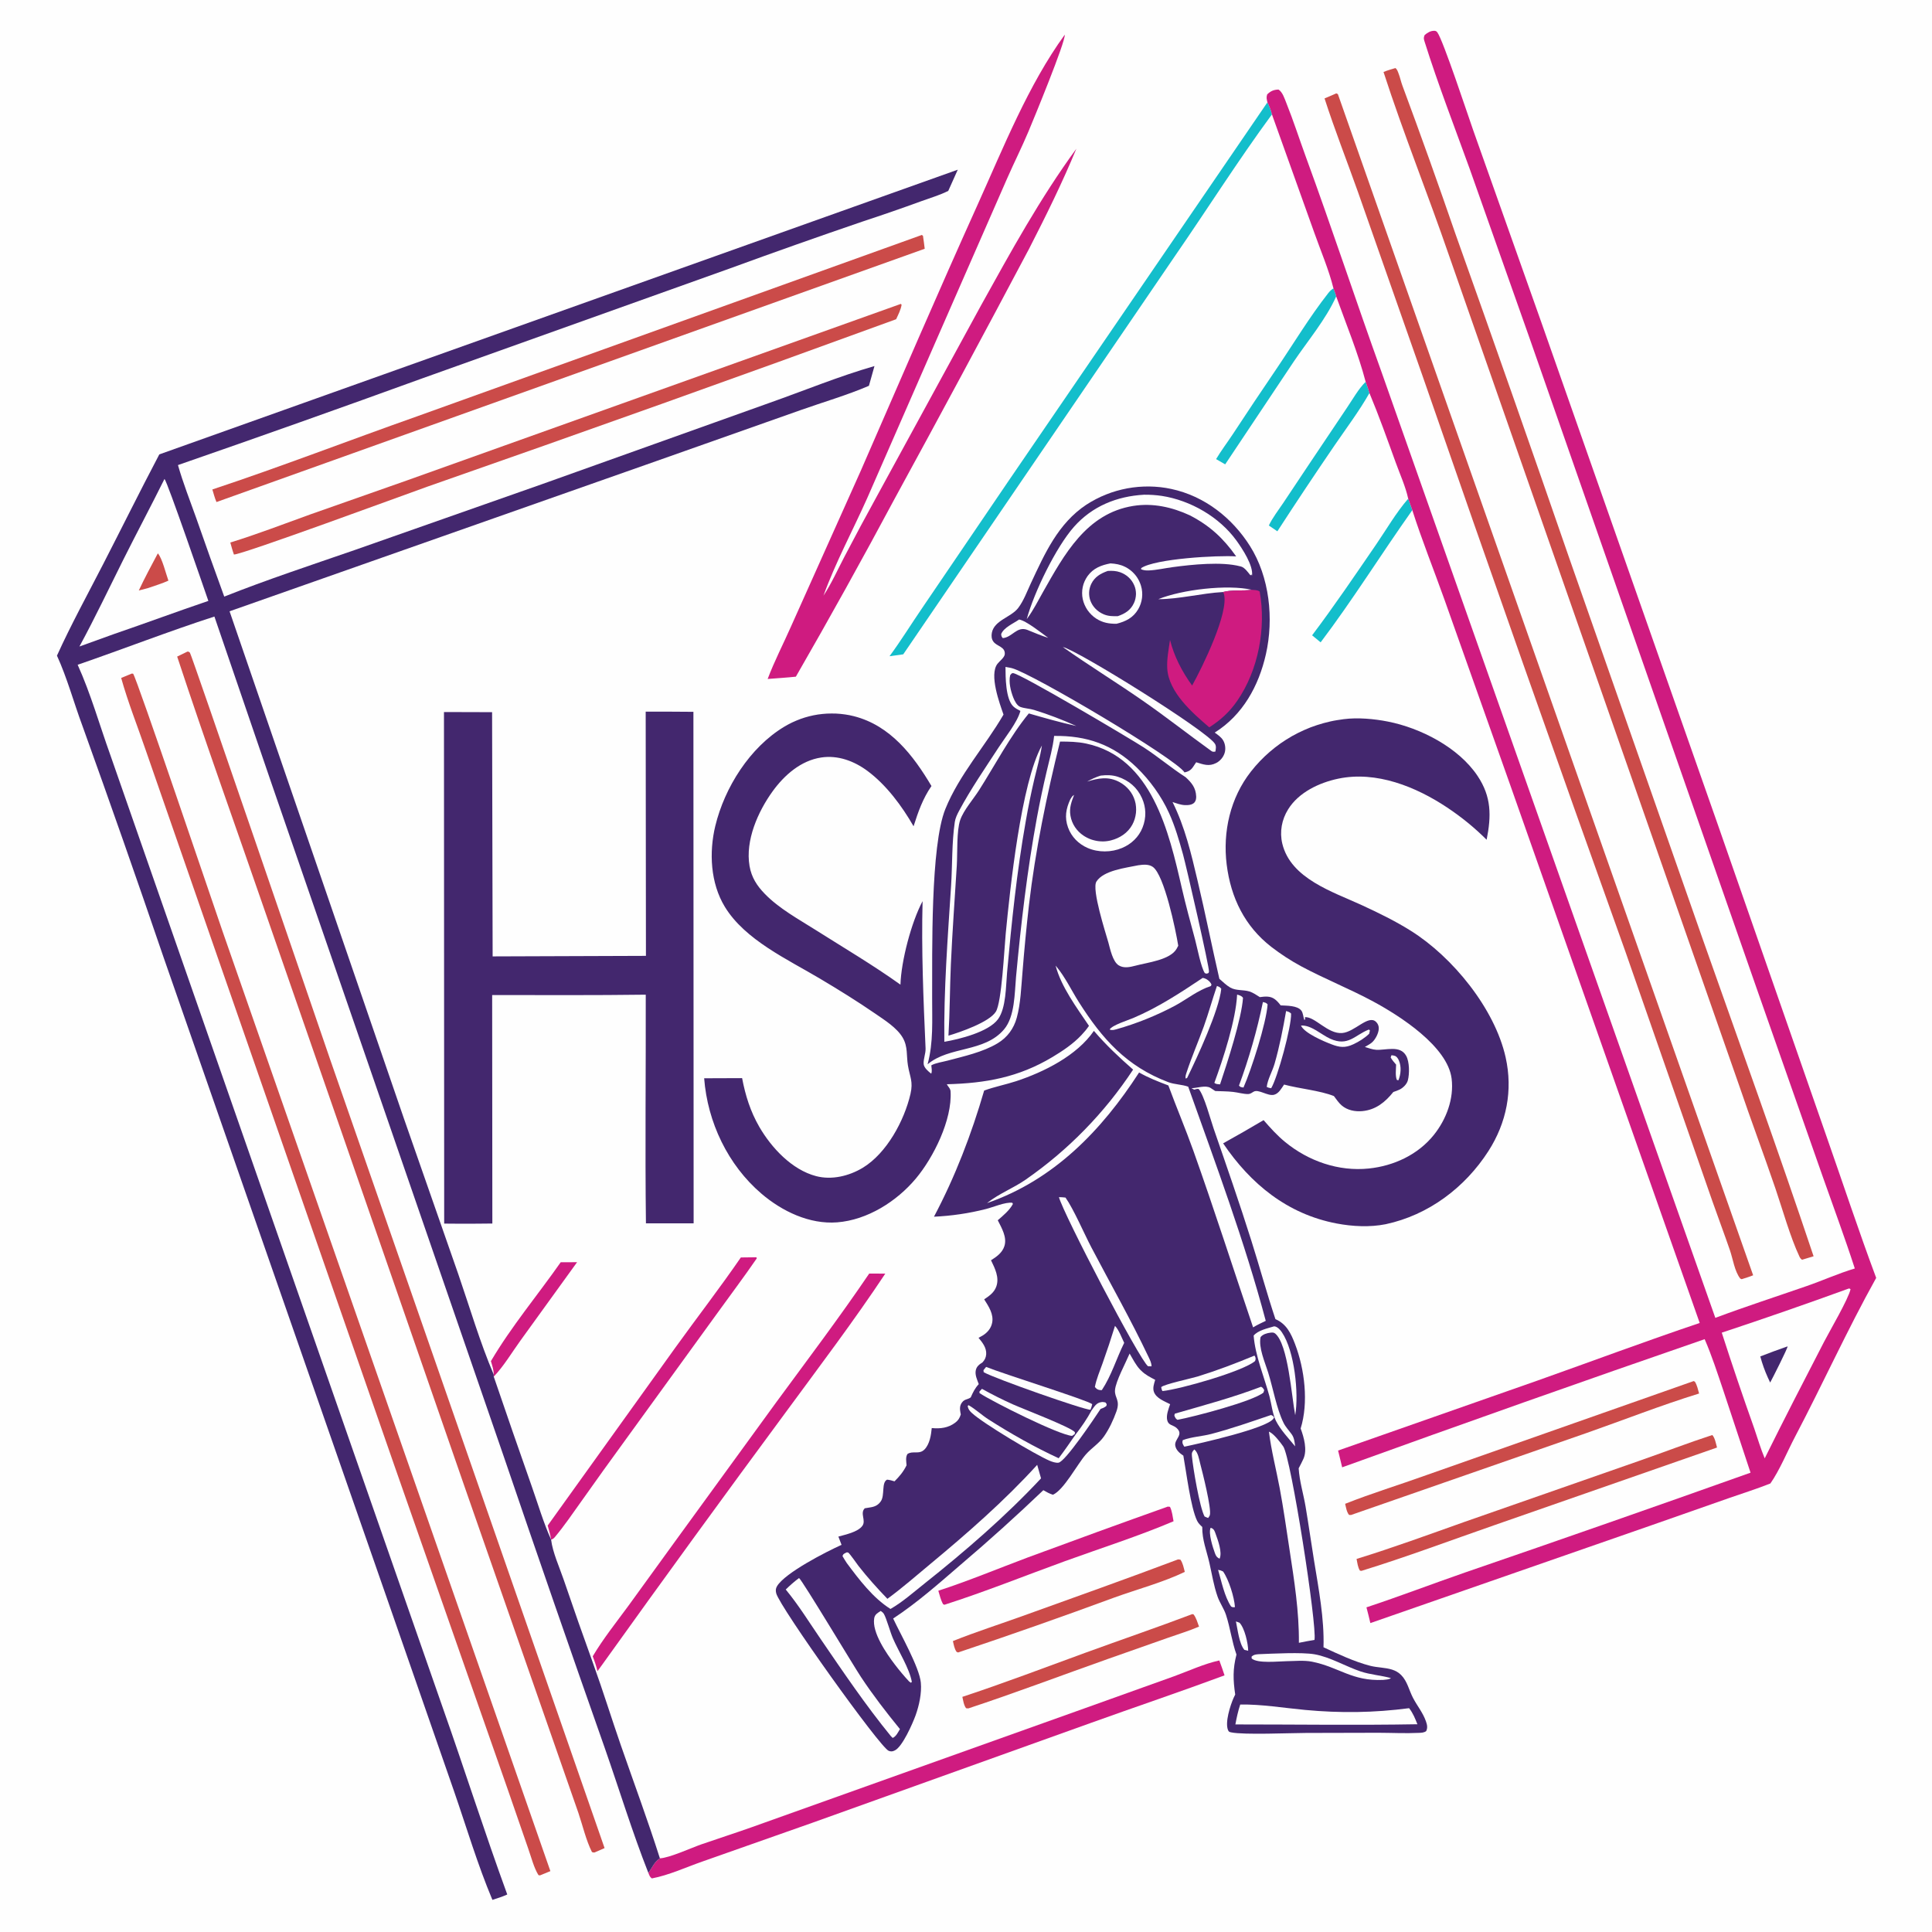<?xml version="1.0" encoding="UTF-8"?>
<svg xmlns="http://www.w3.org/2000/svg" xmlns:xlink="http://www.w3.org/1999/xlink" width="210px" height="210px" viewBox="0 0 210 210" version="1.1">
<g id="surface1">
<rect x="0" y="0" width="210" height="210" style="fill:rgb(99.608%,99.608%,99.608%);fill-opacity:1;stroke:none;"/>
<path style=" stroke:none;fill-rule:nonzero;fill:rgb(81.176%,10.588%,50.196%);fill-opacity:1;" d="M 60.945 137.203 L 62.727 137.195 L 56.582 145.699 C 55.664 146.965 54.742 148.52 53.668 149.633 L 53.66 149.402 C 53.672 148.906 53.5 148.426 53.359 147.953 C 55.57 144.195 58.445 140.77 60.945 137.203 Z M 60.945 137.203 "/>
<path style=" stroke:none;fill-rule:nonzero;fill:rgb(7.451%,74.51%,79.608%);fill-opacity:1;" d="M 142.621 69.055 C 145.047 65.84 147.316 62.484 149.594 59.16 C 150.715 57.523 151.766 55.695 153.066 54.207 L 153.512 55.453 C 150.148 60.195 147.051 65.188 143.547 69.82 Z M 142.621 69.055 "/>
<path style=" stroke:none;fill-rule:nonzero;fill:rgb(7.451%,74.51%,79.608%);fill-opacity:1;" d="M 137.918 57.121 C 138.312 56.277 138.957 55.457 139.473 54.684 L 142.328 50.402 L 146.395 44.34 C 147.016 43.43 147.656 42.266 148.441 41.504 C 148.582 41.906 148.738 42.309 148.852 42.723 C 147.738 44.688 146.328 46.559 145.051 48.426 C 142.945 51.508 140.875 54.617 138.844 57.75 Z M 137.918 57.121 "/>
<path style=" stroke:none;fill-rule:nonzero;fill:rgb(7.451%,74.51%,79.608%);fill-opacity:1;" d="M 132.184 49.902 C 132.73 48.988 133.387 48.121 133.977 47.23 C 135.539 44.848 137.125 42.477 138.73 40.117 C 140.578 37.387 142.336 34.461 144.371 31.867 C 144.543 31.645 144.707 31.496 144.941 31.344 C 145.047 31.629 145.172 31.918 145.238 32.219 C 144.113 34.723 142.164 37.023 140.629 39.297 L 133.172 50.473 Z M 132.184 49.902 "/>
<path style=" stroke:none;fill-rule:nonzero;fill:rgb(79.608%,29.412%,28.627%);fill-opacity:1;" d="M 129.602 175.445 L 129.742 175.484 C 130.031 175.867 130.164 176.359 130.328 176.805 C 129.246 177.273 128.082 177.621 126.969 178.016 L 120.449 180.312 C 115.379 182.105 110.352 184.016 105.246 185.699 L 105.008 185.676 C 104.754 185.332 104.699 184.852 104.605 184.441 C 109.094 182.961 113.539 181.266 117.98 179.645 C 121.852 178.234 125.754 176.902 129.602 175.445 Z M 129.602 175.445 "/>
<path style=" stroke:none;fill-rule:nonzero;fill:rgb(79.608%,29.412%,28.627%);fill-opacity:1;" d="M 128.051 169.5 L 128.305 169.527 C 128.578 169.91 128.66 170.402 128.781 170.852 C 126.562 171.949 123.52 172.777 121.145 173.637 C 115.508 175.715 109.84 177.711 104.141 179.617 L 103.977 179.551 C 103.73 179.203 103.672 178.785 103.578 178.375 C 106.07 177.379 108.645 176.555 111.172 175.645 C 116.801 173.617 122.453 171.613 128.051 169.5 Z M 128.051 169.5 "/>
<path style=" stroke:none;fill-rule:nonzero;fill:rgb(81.176%,10.588%,50.196%);fill-opacity:1;" d="M 126.93 163.762 L 127.172 163.785 C 127.406 164.266 127.461 164.832 127.559 165.355 C 123.723 166.984 119.688 168.266 115.766 169.688 C 111.402 171.273 107.082 173.016 102.66 174.43 L 102.516 174.375 C 102.254 173.926 102.141 173.398 101.992 172.906 C 105.281 171.836 108.523 170.484 111.762 169.27 C 116.809 167.402 121.863 165.566 126.93 163.762 Z M 126.93 163.762 "/>
<path style=" stroke:none;fill-rule:nonzero;fill:rgb(81.176%,10.588%,50.196%);fill-opacity:1;" d="M 80.527 136.68 L 82.223 136.66 L 82.254 136.785 C 80.863 138.809 79.383 140.77 77.949 142.762 L 68.012 156.469 C 66.387 158.695 64.781 160.934 63.191 163.184 C 62.254 164.496 61.324 165.871 60.285 167.105 C 60.176 167.234 60.062 167.301 59.902 167.352 C 59.816 166.828 59.68 166.328 59.531 165.82 L 73.418 146.465 C 75.77 143.199 78.246 139.996 80.527 136.68 Z M 80.527 136.68 "/>
<path style=" stroke:none;fill-rule:nonzero;fill:rgb(79.608%,29.412%,28.627%);fill-opacity:1;" d="M 186.117 155.98 C 186.41 156.281 186.523 156.941 186.633 157.34 L 162.438 165.777 C 157.633 167.445 152.844 169.25 147.984 170.746 L 147.816 170.719 C 147.586 170.352 147.539 169.871 147.453 169.449 C 151.402 168.234 155.301 166.801 159.199 165.418 L 178.148 158.797 C 180.809 157.871 183.441 156.852 186.117 155.98 Z M 186.117 155.98 "/>
<path style=" stroke:none;fill-rule:nonzero;fill:rgb(79.608%,29.412%,28.627%);fill-opacity:1;" d="M 184.094 150.117 L 184.23 150.184 C 184.469 150.574 184.562 151.031 184.684 151.469 C 180.57 152.738 176.516 154.336 172.449 155.762 L 146.852 164.672 L 146.633 164.664 C 146.367 164.324 146.312 163.867 146.211 163.457 C 149.102 162.309 152.09 161.402 155.016 160.348 Z M 184.094 150.117 "/>
<path style=" stroke:none;fill-rule:nonzero;fill:rgb(81.176%,10.588%,50.196%);fill-opacity:1;" d="M 94.48 138.43 L 96.227 138.438 C 92.832 143.555 89.078 148.508 85.441 153.461 C 78.754 162.512 72.137 171.609 65.59 180.758 L 64.945 181.648 C 64.809 181.09 64.637 180.57 64.426 180.035 C 65.547 178.141 66.988 176.34 68.289 174.566 L 73.375 167.547 L 84.359 152.441 C 87.766 147.801 91.25 143.195 94.48 138.43 Z M 94.48 138.43 "/>
<path style=" stroke:none;fill-rule:nonzero;fill:rgb(7.451%,74.51%,79.608%);fill-opacity:1;" d="M 137.762 11.125 C 137.977 11.559 138.137 11.961 138.254 12.434 C 134.594 17.414 131.273 22.668 127.766 27.75 L 98.18 71.121 L 96.688 71.328 C 97.934 69.637 99.059 67.809 100.25 66.07 L 109.617 52.285 Z M 137.762 11.125 "/>
<path style=" stroke:none;fill-rule:nonzero;fill:rgb(79.608%,29.412%,28.627%);fill-opacity:1;" d="M 97.922 33.031 L 98 33.129 C 97.91 33.684 97.637 34.191 97.406 34.699 C 80.453 40.891 63.457 46.957 46.418 52.91 C 43.938 53.793 26.215 60.328 25.426 60.273 C 25.27 59.844 25.156 59.406 25.035 58.969 C 27.961 58.07 30.84 56.953 33.719 55.918 L 44.234 52.219 Z M 97.922 33.031 "/>
<path style=" stroke:none;fill-rule:nonzero;fill:rgb(81.176%,10.588%,50.196%);fill-opacity:1;" d="M 71.727 201.992 C 72.75 201.953 75.176 200.84 76.246 200.469 C 78.055 199.844 79.879 199.258 81.688 198.617 L 117.867 185.695 L 127.605 182.207 C 129.207 181.625 130.879 180.844 132.535 180.484 C 132.727 181.023 132.934 181.559 133.102 182.105 C 128.277 183.895 123.395 185.539 118.551 187.281 L 88.34 198.113 L 76.336 202.344 C 74.566 202.961 72.691 203.832 70.852 204.176 C 70.613 204.004 70.586 203.832 70.473 203.574 C 70.891 203.02 71.109 202.371 71.727 201.992 Z M 71.727 201.992 "/>
<path style=" stroke:none;fill-rule:nonzero;fill:rgb(79.608%,29.412%,28.627%);fill-opacity:1;" d="M 100.199 25.539 L 100.324 25.633 C 100.395 26.102 100.457 26.57 100.512 27.039 L 23.531 54.57 C 23.34 54.137 23.223 53.656 23.082 53.203 C 30.547 50.727 37.895 47.879 45.312 45.262 Z M 100.199 25.539 "/>
<path style=" stroke:none;fill-rule:nonzero;fill:rgb(79.608%,29.412%,28.627%);fill-opacity:1;" d="M 20.359 70.832 L 20.465 70.824 C 20.523 70.859 20.594 70.887 20.641 70.938 C 20.812 71.117 34.199 110.285 35.863 115.094 L 65.715 200.879 C 65.355 201.039 64.996 201.195 64.633 201.352 C 64.52 201.375 64.453 201.344 64.344 201.312 C 63.699 200.031 63.336 198.43 62.871 197.062 L 59.961 188.723 L 50.52 161.664 L 28.906 99.348 C 25.688 90.023 22.344 80.734 19.258 71.367 Z M 20.359 70.832 "/>
<path style=" stroke:none;fill-rule:nonzero;fill:rgb(79.608%,29.412%,28.627%);fill-opacity:1;" d="M 14.324 73.215 L 14.469 73.227 C 14.844 73.652 23.227 98.453 24.199 101.254 L 59.824 203.383 L 58.688 203.848 L 58.527 203.816 C 58.023 203 57.746 201.863 57.418 200.945 L 55.176 194.465 L 42.891 159.371 L 22.641 101.129 L 15.867 81.621 C 14.973 78.996 13.914 76.363 13.172 73.691 Z M 14.324 73.215 "/>
<path style=" stroke:none;fill-rule:nonzero;fill:rgb(79.608%,29.412%,28.627%);fill-opacity:1;" d="M 145.254 10.148 L 145.422 10.23 L 190.559 138.617 C 190.152 138.785 189.73 138.91 189.312 139.043 L 189.156 138.973 C 188.539 138.176 188.367 136.863 188.039 135.906 C 187.426 134.121 186.754 132.352 186.129 130.566 L 176.68 103.453 C 169.23 82.664 161.891 61.84 154.664 40.973 L 147.598 20.848 C 146.398 17.465 145.074 14.113 143.973 10.699 Z M 145.254 10.148 "/>
<path style=" stroke:none;fill-rule:nonzero;fill:rgb(79.608%,29.412%,28.627%);fill-opacity:1;" d="M 151.672 7.398 C 151.879 7.543 151.941 7.797 152.035 8.035 C 152.195 8.453 152.281 8.898 152.441 9.32 C 154.43 14.672 156.348 20.043 158.207 25.441 C 162.387 37.16 166.508 48.902 170.57 60.664 L 185.117 102.188 C 189.152 113.625 193.285 125.047 197.129 136.551 L 195.875 136.93 C 195.73 136.824 195.664 136.742 195.59 136.582 C 194.59 134.465 193.742 131.41 192.973 129.16 C 191.688 125.402 190.297 121.688 189.016 117.926 L 157.512 27.801 C 155.215 21.117 152.559 14.543 150.383 7.824 C 150.797 7.648 151.238 7.531 151.672 7.398 Z M 151.672 7.398 "/>
<path style=" stroke:none;fill-rule:nonzero;fill:rgb(81.176%,10.588%,50.196%);fill-opacity:1;" d="M 115.734 3.773 C 115.816 4.559 112.348 12.961 111.781 14.312 C 111.062 16.02 110.23 17.672 109.484 19.367 L 102.062 36.312 L 94.266 54.137 C 92.703 57.645 90.812 61.141 89.508 64.746 C 90.383 63.422 91.059 61.902 91.793 60.5 C 92.941 58.301 94.113 56.113 95.312 53.941 L 106.645 33.176 C 109.887 27.332 113.043 21.574 116.996 16.164 C 115.461 19.875 113.699 23.449 111.867 27.02 C 107.043 36.129 102.16 45.207 97.219 54.254 C 93.75 60.742 90.18 67.176 86.508 73.551 C 85.492 73.66 84.461 73.719 83.441 73.801 C 84.168 71.867 85.16 69.957 85.996 68.059 L 93.562 51.172 C 97.781 41.508 101.945 31.809 106.285 22.199 C 109.047 16.078 111.777 9.215 115.734 3.773 Z M 115.734 3.773 "/>
<path style=" stroke:none;fill-rule:nonzero;fill:rgb(26.275%,15.294%,43.137%);fill-opacity:1;" d="M 70.184 77.352 C 71.914 77.348 73.641 77.355 75.371 77.371 L 75.395 132.973 L 70.211 132.973 C 70.109 124.691 70.211 116.398 70.191 108.117 C 64.629 108.191 59.059 108.16 53.496 108.156 L 53.516 132.992 L 51.809 133.008 C 50.633 133.016 49.457 133.016 48.281 133 L 48.258 77.395 L 53.488 77.41 L 53.547 103.957 L 70.211 103.898 Z M 70.184 77.352 "/>
<path style=" stroke:none;fill-rule:nonzero;fill:rgb(26.275%,15.294%,43.137%);fill-opacity:1;" d="M 146.047 78.172 C 147.559 77.973 149.34 78.133 150.832 78.426 C 154.414 79.125 158.535 81.242 160.605 84.34 C 162.121 86.605 162.109 88.684 161.59 91.277 C 160.27 89.957 158.855 88.809 157.301 87.773 C 153.91 85.516 149.605 83.773 145.469 84.637 C 143.406 85.066 141.16 86.121 140.016 87.969 C 139.32 89.082 139.074 90.414 139.379 91.695 C 140.289 95.508 144.879 96.938 148.016 98.383 C 149.836 99.223 151.66 100.109 153.355 101.176 C 157.883 104.012 162.473 109.625 163.656 114.93 C 164.457 118.516 163.762 122.035 161.785 125.117 C 159.23 129.094 155.262 132.074 150.621 133.066 C 148.898 133.41 147.012 133.316 145.293 132.988 C 139.941 131.973 135.934 128.691 132.949 124.277 C 134.426 123.457 135.895 122.613 137.348 121.754 C 138.082 122.598 138.809 123.41 139.676 124.121 C 142.215 126.207 145.492 127.355 148.785 127.012 C 151.504 126.73 154.137 125.508 155.859 123.352 C 157.207 121.668 158.055 119.418 157.785 117.242 C 157.352 113.754 152.195 110.445 149.301 108.879 C 146.723 107.484 143.977 106.402 141.395 105.012 C 140.266 104.398 139.191 103.699 138.176 102.914 C 135.297 100.676 133.785 97.574 133.336 93.98 C 132.891 90.402 133.73 86.719 135.973 83.863 C 136.125 83.668 136.285 83.477 136.445 83.289 C 136.605 83.102 136.773 82.918 136.945 82.738 C 137.113 82.559 137.289 82.387 137.469 82.215 C 137.648 82.043 137.832 81.879 138.02 81.719 C 138.207 81.555 138.398 81.398 138.594 81.246 C 138.789 81.094 138.988 80.945 139.188 80.805 C 139.391 80.664 139.598 80.527 139.805 80.395 C 140.016 80.262 140.227 80.133 140.441 80.012 C 140.66 79.891 140.875 79.773 141.098 79.664 C 141.32 79.551 141.543 79.449 141.77 79.348 C 141.996 79.246 142.223 79.152 142.453 79.062 C 142.688 78.977 142.918 78.895 143.152 78.816 C 143.391 78.738 143.625 78.668 143.863 78.602 C 144.102 78.535 144.344 78.477 144.586 78.422 C 144.824 78.367 145.07 78.32 145.312 78.281 C 145.555 78.238 145.801 78.203 146.047 78.172 Z M 146.047 78.172 "/>
<path style=" stroke:none;fill-rule:nonzero;fill:rgb(81.176%,10.588%,50.196%);fill-opacity:1;" d="M 201.609 137.879 C 200.52 134.512 199.285 131.199 198.113 127.867 L 191.039 107.715 L 166.207 36.617 L 159.75 18.355 C 158.094 13.773 156.309 9.176 154.848 4.531 C 154.75 4.227 154.727 4.113 154.848 3.816 C 155.145 3.555 155.496 3.34 155.906 3.348 C 156.051 3.348 156.145 3.402 156.234 3.52 C 156.871 4.391 159.535 12.469 160.125 14.141 L 167.574 35.141 L 186.652 89.441 L 198.492 123.406 C 200.305 128.57 202.02 133.777 203.934 138.902 C 200.797 144.527 198.129 150.434 195.133 156.133 C 194.297 157.719 193.438 159.816 192.434 161.246 C 190.965 161.832 189.445 162.305 187.953 162.828 L 179.562 165.77 L 148.953 176.422 C 148.812 175.852 148.688 175.277 148.527 174.711 C 152.125 173.52 155.668 172.164 159.246 170.922 C 169.609 167.367 179.953 163.75 190.277 160.074 L 187.312 151.125 C 186.68 149.258 186.074 147.371 185.289 145.562 C 172.121 150.109 158.988 154.754 145.887 159.492 L 145.445 157.668 L 167.207 150.031 C 173.055 147.957 178.867 145.781 184.75 143.801 L 164.258 85.621 L 157.008 65.18 C 155.855 61.949 154.555 58.719 153.512 55.453 L 153.066 54.207 C 152.781 52.891 152.172 51.555 151.711 50.281 C 150.793 47.75 149.891 45.207 148.852 42.723 C 148.738 42.309 148.582 41.906 148.441 41.504 C 147.617 38.367 146.336 35.273 145.238 32.219 C 145.172 31.918 145.047 31.629 144.941 31.344 C 144.438 29.309 143.555 27.266 142.855 25.285 L 138.254 12.434 C 138.137 11.961 137.977 11.559 137.762 11.125 C 137.688 10.77 137.625 10.621 137.734 10.266 C 138.109 9.898 138.441 9.75 138.969 9.734 C 139.406 10.004 139.625 10.711 139.812 11.176 C 140.586 13.105 141.227 15.102 141.941 17.055 C 144.789 24.832 147.375 32.699 150.184 40.488 L 186.449 143.246 C 189.73 142.016 193.047 140.945 196.355 139.797 C 198.121 139.188 199.816 138.414 201.609 137.879 Z M 201.609 137.879 "/>
<path style=" stroke:none;fill-rule:nonzero;fill:rgb(99.608%,99.608%,99.608%);fill-opacity:1;" d="M 200.941 140.062 C 201.07 140.051 201 140.043 201.145 140.137 C 200.91 141.207 198.883 144.66 198.273 145.84 C 196.098 150.047 193.918 154.273 191.816 158.516 C 191.375 157.465 191.047 156.348 190.68 155.27 C 189.449 151.816 188.273 148.344 187.148 144.855 C 191.77 143.324 196.367 141.727 200.941 140.062 Z M 200.941 140.062 "/>
<path style=" stroke:none;fill-rule:nonzero;fill:rgb(26.275%,15.294%,43.137%);fill-opacity:1;" d="M 194.305 146.344 C 194.309 146.566 192.637 149.871 192.41 150.277 L 192.16 149.742 C 191.82 148.996 191.547 148.227 191.336 147.438 C 192.32 147.055 193.309 146.688 194.305 146.344 Z M 194.305 146.344 "/>
<path style=" stroke:none;fill-rule:nonzero;fill:rgb(26.275%,15.294%,43.137%);fill-opacity:1;" d="M 17.316 49.391 L 104.105 18.445 L 103.074 20.746 C 102.176 21.203 101.148 21.504 100.199 21.848 C 98.039 22.637 95.867 23.387 93.684 24.105 C 88.879 25.746 84.094 27.438 79.328 29.18 L 45.949 41.109 C 37.105 44.32 28.234 47.469 19.344 50.551 C 19.898 52.496 20.648 54.402 21.328 56.309 C 22.324 59.164 23.34 62.008 24.375 64.848 C 29.023 63.004 33.816 61.426 38.547 59.789 L 59.02 52.59 L 83.598 43.805 C 87.387 42.469 91.191 40.898 95.051 39.789 L 94.449 41.934 C 92.074 42.957 89.465 43.711 87.02 44.578 L 71.262 50.145 L 24.953 66.445 L 43.902 121.574 L 49.816 138.5 C 51.062 142.117 52.164 145.887 53.66 149.402 L 53.668 149.633 C 55.027 153.621 56.406 157.602 57.805 161.578 C 58.48 163.488 59.07 165.508 59.902 167.352 C 60.074 168.754 60.801 170.328 61.262 171.68 C 62.312 174.762 63.391 177.836 64.5 180.898 C 65.551 183.805 66.465 186.773 67.48 189.695 C 68.902 193.793 70.414 197.859 71.727 201.992 C 71.109 202.371 70.891 203.02 70.473 203.574 C 68.719 199.125 67.316 194.52 65.738 190.008 C 62.031 179.488 58.379 168.945 54.781 158.387 L 29.531 85.211 L 23.305 67.016 C 18.316 68.629 13.398 70.551 8.441 72.258 C 9.863 75.398 10.816 78.797 11.984 82.043 L 20.969 107.797 L 48.156 185.707 C 50.531 192.426 52.691 199.23 55.137 205.922 C 54.617 206.164 54.066 206.332 53.523 206.508 C 51.906 202.668 50.707 198.613 49.344 194.676 L 42.094 173.828 L 17.738 103.938 C 14.879 95.559 11.949 87.199 8.949 78.867 C 8.016 76.355 7.305 73.699 6.191 71.266 C 7.719 67.895 9.516 64.625 11.207 61.332 C 13.25 57.359 15.234 53.344 17.316 49.391 Z M 17.316 49.391 "/>
<path style=" stroke:none;fill-rule:nonzero;fill:rgb(99.608%,99.608%,99.608%);fill-opacity:1;" d="M 17.879 52.059 C 18.211 52.395 22.238 64.152 22.648 65.316 C 19.227 66.477 15.832 67.738 12.41 68.91 L 8.633 70.273 C 10.316 67.18 11.824 63.992 13.398 60.844 C 14.871 57.906 16.414 55.004 17.879 52.059 Z M 17.879 52.059 "/>
<path style=" stroke:none;fill-rule:nonzero;fill:rgb(79.608%,29.412%,28.627%);fill-opacity:1;" d="M 17.156 60.148 C 17.625 60.656 18.043 62.395 18.305 63.113 C 17.602 63.434 16.832 63.66 16.102 63.918 L 15.086 64.184 C 15.723 62.82 16.449 61.48 17.156 60.148 Z M 17.156 60.148 "/>
<path style=" stroke:none;fill-rule:nonzero;fill:rgb(26.275%,15.294%,43.137%);fill-opacity:1;" d="M 109.078 77.672 C 108.652 76.453 107.5 73.352 108.418 72.156 C 108.641 71.863 109.184 71.48 109.215 71.105 C 109.273 70.27 108.34 70.277 107.957 69.715 C 107.77 69.441 107.75 69.105 107.809 68.789 C 108.062 67.418 109.91 67.094 110.676 66.082 C 111.266 65.305 111.637 64.285 112.051 63.398 C 113.562 60.168 115.008 56.895 118.09 54.852 C 118.258 54.742 118.43 54.637 118.602 54.539 C 118.773 54.438 118.949 54.34 119.129 54.25 C 119.309 54.156 119.488 54.066 119.672 53.984 C 119.852 53.902 120.039 53.824 120.223 53.75 C 120.41 53.676 120.598 53.605 120.789 53.539 C 120.98 53.473 121.172 53.414 121.363 53.359 C 121.555 53.305 121.75 53.254 121.945 53.207 C 122.141 53.16 122.336 53.117 122.535 53.082 C 122.73 53.047 122.93 53.016 123.129 52.988 C 123.328 52.961 123.527 52.938 123.727 52.922 C 123.926 52.906 124.129 52.895 124.328 52.887 C 124.527 52.879 124.73 52.875 124.93 52.879 C 125.133 52.883 125.332 52.891 125.531 52.902 C 125.73 52.914 125.934 52.934 126.133 52.953 C 126.332 52.977 126.531 53.004 126.727 53.035 C 126.926 53.07 127.125 53.105 127.32 53.148 C 130.91 53.918 133.918 56.27 135.863 59.344 C 138 62.723 138.469 67.262 137.598 71.113 C 136.82 74.559 135.078 77.727 132.035 79.629 C 132.367 79.871 132.738 80.113 132.949 80.473 C 133.184 80.867 133.246 81.402 133.113 81.844 C 133.094 81.902 133.07 81.957 133.047 82.016 C 133.023 82.07 132.996 82.125 132.969 82.18 C 132.938 82.234 132.906 82.285 132.871 82.336 C 132.836 82.387 132.801 82.438 132.758 82.484 C 132.719 82.531 132.68 82.574 132.633 82.617 C 132.59 82.66 132.543 82.699 132.496 82.738 C 132.449 82.777 132.398 82.812 132.348 82.848 C 132.293 82.879 132.242 82.91 132.188 82.938 C 131.406 83.34 130.801 83.094 130.02 82.855 L 129.922 83 C 129.566 83.547 129.418 83.82 128.754 83.957 C 127.832 82.465 112.156 73.184 109.984 72.625 C 109.828 72.582 109.668 72.559 109.508 72.531 L 109.375 72.504 C 109.348 72.5 109.32 72.496 109.293 72.492 C 109.297 73.582 109.297 75.965 110.137 76.781 C 110.348 76.984 110.656 77.145 110.914 77.273 C 110.582 78.512 109.27 80.129 108.562 81.219 C 107.094 83.48 105.512 85.762 104.242 88.145 C 104.039 88.527 103.844 88.926 103.781 89.355 C 103.453 91.598 103.523 94.016 103.379 96.285 C 103.016 101.902 102.574 107.609 102.645 113.238 C 104.289 112.957 107.465 112.168 108.477 110.785 C 109.367 109.57 109.332 107.152 109.465 105.699 C 109.961 100.215 110.527 94.734 111.488 89.309 C 111.754 87.766 112.066 86.234 112.422 84.711 C 112.707 83.496 113.066 82.266 113.25 81.031 C 110.984 85.094 109.785 96.641 109.316 101.496 C 109.156 103.164 108.887 108.945 108.242 109.969 C 107.527 111.109 104.355 112.199 103.094 112.57 C 103.246 109.992 103.242 107.402 103.355 104.82 C 103.516 101.238 103.781 97.66 104 94.082 C 104.082 92.73 103.965 90.297 104.371 89.129 C 104.742 88.055 105.809 86.852 106.426 85.879 C 108.141 83.184 109.812 79.992 111.828 77.547 C 113.547 78.043 115.25 78.527 116.996 78.914 C 115.52 78.246 113.953 77.648 112.406 77.168 C 111.93 77.02 111.34 77.004 110.898 76.836 C 110.527 76.691 110.273 76.164 110.137 75.816 C 109.859 75.105 109.625 74.148 109.801 73.398 C 109.898 73.281 109.93 73.18 110.094 73.164 C 110.719 73.094 122.902 80.32 124.328 81.246 C 125.887 82.258 127.312 83.477 128.871 84.477 C 129.523 85.074 129.984 85.629 130.02 86.574 C 130.027 86.793 129.988 87.043 129.836 87.219 C 129.594 87.5 129.129 87.527 128.785 87.512 C 128.328 87.492 127.883 87.32 127.449 87.176 C 128.812 89.926 129.477 92.785 130.176 95.746 C 131.016 99.285 131.723 102.852 132.539 106.391 C 132.906 106.707 133.297 107.098 133.719 107.34 C 134.344 107.703 135.145 107.562 135.812 107.77 C 136.207 107.895 136.59 108.164 136.938 108.383 C 137.5 108.309 138.074 108.242 138.559 108.605 C 138.809 108.789 139.02 109.035 139.203 109.281 C 139.84 109.32 141.039 109.281 141.461 109.863 C 141.641 110.113 141.664 110.566 141.77 110.859 L 141.867 110.805 L 141.836 110.562 C 142.93 110.477 144.32 112.418 145.891 112.285 C 147.258 112.172 148.711 110.277 149.555 111.059 C 149.766 111.254 149.875 111.508 149.867 111.797 C 149.859 112.297 149.5 112.98 149.133 113.305 C 148.926 113.484 148.668 113.617 148.434 113.754 C 148.41 113.77 148.383 113.785 148.355 113.801 C 148.742 113.918 149.188 114.086 149.59 114.109 C 150.652 114.168 152.188 113.578 152.844 114.762 C 153.207 115.41 153.219 116.707 153.027 117.43 C 152.914 117.855 152.504 118.25 152.117 118.438 C 151.902 118.539 151.676 118.617 151.449 118.695 C 150.566 119.797 149.547 120.633 148.082 120.773 C 147.297 120.848 146.449 120.684 145.836 120.156 C 145.512 119.879 145.246 119.477 144.988 119.137 C 143.449 118.527 141.246 118.34 139.574 117.887 C 139.289 118.297 139.004 118.863 138.484 118.996 C 137.793 119.176 136.789 118.34 136.254 118.668 C 136.094 118.766 135.895 118.91 135.699 118.918 C 135.176 118.934 134.547 118.738 134.016 118.684 C 133.383 118.613 132.73 118.621 132.094 118.59 L 131.938 118.488 C 131.82 118.414 131.699 118.32 131.578 118.25 C 131.027 117.926 130.129 118.273 129.512 118.281 L 129.797 118.441 C 129.844 118.43 129.891 118.414 129.941 118.402 C 130.148 118.352 130.062 118.363 130.285 118.363 C 130.875 119.02 131.578 121.695 131.922 122.684 C 133.32 126.723 134.727 130.766 136.012 134.844 C 136.91 137.68 137.691 140.562 138.633 143.383 C 139.836 143.91 140.316 144.918 140.766 146.094 C 141.809 148.816 142.254 152.453 141.375 155.27 C 141.734 156.234 142.113 157.594 141.676 158.57 C 141.516 158.918 141.34 159.262 141.16 159.598 C 141.246 161.004 141.676 162.371 141.91 163.758 C 142.238 165.699 142.512 167.656 142.828 169.605 C 143.324 172.676 143.957 175.938 143.859 179.051 C 145.473 179.797 147.23 180.629 148.953 181.07 C 149.727 181.266 150.562 181.242 151.324 181.484 C 151.691 181.602 152.023 181.789 152.297 182.066 C 152.973 182.746 153.152 183.715 153.582 184.539 C 154.031 185.41 154.664 186.152 154.992 187.098 C 155.121 187.469 155.199 187.793 155.02 188.164 C 154.789 188.336 154.512 188.344 154.23 188.355 C 152.777 188.426 151.293 188.348 149.832 188.344 L 141.961 188.363 C 140.332 188.367 135.16 188.59 133.828 188.301 C 133.652 188.262 133.574 188.254 133.496 188.086 C 133.113 187.258 133.734 185.359 134.086 184.555 C 134.141 184.43 134.199 184.312 134.262 184.191 C 134.027 182.574 133.992 181.43 134.398 179.844 C 133.895 178.418 133.723 176.945 133.262 175.535 C 133.039 174.848 132.586 174.234 132.344 173.543 C 131.922 172.34 131.742 171.137 131.461 169.902 C 131.156 168.547 130.66 167.387 130.68 165.973 C 130.465 165.773 130.25 165.57 130.121 165.305 C 129.414 163.84 128.953 160.027 128.625 158.223 C 128.234 157.965 127.809 157.609 127.742 157.109 C 127.652 156.402 128.715 155.945 127.875 155.203 C 127.496 154.871 127.004 154.945 126.871 154.371 C 126.742 153.824 127.012 153.145 127.188 152.629 C 126.574 152.312 125.703 152 125.434 151.316 C 125.266 150.883 125.438 150.398 125.566 149.984 C 125.023 149.695 124.492 149.438 124.055 148.996 C 124.02 148.961 123.98 148.926 123.945 148.891 C 123.465 148.398 123.133 147.715 122.785 147.125 C 122.359 148.137 121.266 150.145 121.195 151.105 C 121.137 151.961 121.801 152.168 121.344 153.434 C 121.016 154.352 120.555 155.336 119.996 156.133 C 119.453 156.914 118.629 157.398 118.012 158.109 C 117.113 159.133 115.625 161.969 114.445 162.473 C 114.066 162.352 113.75 162.176 113.406 161.977 C 110.5 164.754 107.516 167.445 104.449 170.051 C 102.098 172.078 99.676 174.227 97.082 175.926 C 97.867 177.609 99.934 181.227 100.09 182.895 C 100.199 184.043 99.906 185.375 99.52 186.453 C 99.195 187.348 98.086 189.871 97.266 190.262 C 97.023 190.383 96.863 190.406 96.605 190.312 C 95.664 189.969 84.727 174.641 84.371 173.184 C 84.301 172.895 84.305 172.668 84.461 172.41 C 85.34 170.949 89.812 168.664 91.473 167.918 L 91.129 167.02 C 91.891 166.805 93.242 166.531 93.734 165.855 C 94.164 165.262 93.445 164.5 93.996 163.945 C 94.195 163.91 94.395 163.875 94.594 163.848 C 95.086 163.773 95.453 163.605 95.742 163.184 C 96.199 162.512 95.789 161.145 96.422 160.832 C 96.715 160.863 96.949 160.926 97.23 161.016 C 97.773 160.473 98.199 159.969 98.539 159.27 C 98.512 158.867 98.41 158.398 98.637 158.043 C 98.938 157.852 99.18 157.875 99.52 157.871 C 99.906 157.871 100.207 157.84 100.496 157.543 C 101.051 156.973 101.207 155.984 101.277 155.223 C 102.188 155.316 103.086 155.211 103.84 154.629 C 104.168 154.379 104.312 154.129 104.434 153.738 L 104.395 153.543 C 104.324 153.156 104.309 152.812 104.539 152.477 C 104.723 152.215 104.879 152.16 105.164 152.066 C 105.297 152.027 105.398 151.969 105.512 151.895 C 105.758 151.34 105.969 150.898 106.387 150.449 C 106.215 149.98 105.953 149.441 106.066 148.934 C 106.156 148.516 106.453 148.301 106.793 148.086 C 107.035 147.828 107.168 147.559 107.195 147.207 C 107.242 146.492 106.789 145.93 106.363 145.414 C 106.508 145.34 106.648 145.262 106.789 145.18 C 107.312 144.863 107.715 144.406 107.84 143.793 C 108.035 142.844 107.457 141.992 106.977 141.234 C 107.527 140.859 108.051 140.508 108.289 139.852 C 108.652 138.859 108.141 137.863 107.719 136.984 C 108.34 136.594 108.945 136.168 109.176 135.438 C 109.48 134.473 108.867 133.465 108.453 132.637 C 109.035 132.129 109.734 131.559 110.098 130.867 L 110.035 130.738 C 109.285 130.633 107.934 131.227 107.156 131.418 C 106.234 131.652 105.301 131.84 104.359 131.977 C 103.418 132.117 102.469 132.207 101.52 132.25 C 103.832 127.879 105.594 123.285 106.973 118.539 C 108.102 118.125 109.32 117.891 110.465 117.516 C 113.484 116.516 117.051 114.746 118.902 112.051 C 120.25 113.621 121.617 114.902 123.164 116.262 C 122.777 116.848 122.379 117.422 121.965 117.988 C 121.551 118.555 121.125 119.113 120.688 119.656 C 120.246 120.203 119.793 120.738 119.328 121.262 C 118.863 121.785 118.387 122.301 117.895 122.801 C 117.406 123.301 116.906 123.793 116.391 124.27 C 115.879 124.746 115.355 125.211 114.82 125.664 C 114.285 126.117 113.738 126.555 113.184 126.98 C 112.625 127.41 112.059 127.82 111.484 128.223 C 110.18 129.129 108.594 129.738 107.355 130.719 C 107.332 130.734 107.309 130.754 107.285 130.773 C 114.543 128.262 119.746 122.875 123.816 116.574 C 124.832 117.156 125.906 117.57 126.996 117.984 C 127.871 120.359 128.859 122.688 129.711 125.074 C 131.98 131.441 134.039 137.879 136.207 144.281 C 136.641 144.008 137.125 143.797 137.582 143.57 C 135.289 134.941 132.141 126.52 129.152 118.117 C 128.453 117.867 127.684 117.887 126.984 117.625 C 122.441 115.898 119.809 112.93 117.258 108.91 C 116.461 107.652 115.777 106.199 114.828 105.062 C 114.801 105.027 114.773 104.996 114.742 104.961 C 115.336 107.254 117.055 109.555 118.367 111.504 C 118.121 111.871 117.836 112.207 117.535 112.523 C 116.637 113.473 115.512 114.227 114.398 114.895 C 110.715 117.102 107.145 117.746 102.914 117.852 C 102.949 117.906 102.98 117.969 103.02 118.023 C 103.168 118.238 103.309 118.367 103.324 118.645 C 103.504 121.711 101.48 125.797 99.551 128.102 C 97.469 130.586 94.293 132.605 91 132.863 C 87.992 133.098 85.012 131.664 82.77 129.75 C 79.117 126.633 76.902 121.965 76.539 117.203 L 80.664 117.188 C 81.023 119.078 81.566 120.812 82.535 122.488 C 83.859 124.766 86.07 127.148 88.707 127.84 C 90.414 128.285 92.285 127.832 93.777 126.934 C 96.387 125.352 98.293 121.805 98.965 118.906 C 99.277 117.543 98.898 117.074 98.688 115.805 C 98.512 114.742 98.699 113.781 98.121 112.789 C 97.492 111.711 96.145 110.875 95.133 110.176 C 93.184 108.836 91.16 107.582 89.129 106.375 C 85.617 104.281 80.984 102.172 78.789 98.57 C 77.219 95.996 77.059 92.648 77.75 89.777 C 78.766 85.586 81.5 81.246 85.242 78.992 C 85.383 78.91 85.523 78.828 85.668 78.75 C 85.812 78.672 85.957 78.598 86.105 78.527 C 86.254 78.457 86.402 78.391 86.555 78.328 C 86.707 78.262 86.859 78.203 87.012 78.148 C 87.168 78.094 87.32 78.039 87.477 77.992 C 87.637 77.945 87.793 77.902 87.953 77.859 C 88.109 77.82 88.27 77.785 88.43 77.75 C 88.59 77.719 88.754 77.691 88.914 77.664 C 89.074 77.641 89.238 77.621 89.402 77.605 C 89.566 77.586 89.727 77.574 89.891 77.566 C 90.055 77.559 90.219 77.555 90.383 77.555 C 90.547 77.551 90.711 77.555 90.875 77.562 C 91.039 77.57 91.199 77.582 91.363 77.598 C 91.527 77.613 91.688 77.633 91.852 77.656 C 92.012 77.68 92.176 77.707 92.336 77.738 C 92.496 77.773 92.656 77.809 92.816 77.848 C 96.773 78.855 99.266 82.098 101.246 85.438 C 100.301 86.809 99.801 88.242 99.301 89.812 C 98.035 87.609 96.352 85.332 94.301 83.805 C 92.852 82.727 91.09 82.062 89.266 82.336 C 87.055 82.668 85.266 84.242 83.992 85.996 C 82.391 88.203 80.992 91.352 81.473 94.141 C 81.688 95.375 82.277 96.281 83.133 97.16 C 84.688 98.762 86.77 99.891 88.645 101.078 C 91.738 103.035 94.895 104.898 97.875 107.027 C 97.953 104.457 99.062 100.227 100.281 97.953 C 100.141 103.27 100.371 108.633 100.605 113.945 C 100.633 114.523 100.352 115.105 100.398 115.656 C 100.43 116.062 100.914 116.469 101.219 116.703 C 101.336 116.445 101.254 116.082 101.23 115.797 C 101.703 115.531 102.445 115.434 102.984 115.289 C 104.785 114.809 106.828 114.367 108.434 113.402 C 109.492 112.766 110.195 111.809 110.52 110.617 C 110.945 109.074 111 107.27 111.141 105.672 C 111.332 103.234 111.566 100.797 111.844 98.367 C 112.547 92.355 113.77 86.477 115.219 80.605 C 116.176 80.605 117.113 80.621 118.055 80.82 C 125.223 82.332 127.062 90.453 128.461 96.539 C 128.891 98.406 129.402 100.281 129.902 102.133 C 130.129 102.977 130.531 105.117 130.957 105.773 C 131.172 105.855 131.152 105.848 131.363 105.758 C 131.379 105.711 131.402 105.664 131.41 105.617 C 131.477 105.195 128.949 94.176 128.59 92.875 C 128.168 91.352 127.719 89.801 127.062 88.359 C 126.242 86.547 124.98 84.801 123.551 83.418 C 120.969 80.918 118.102 79.945 114.578 79.992 C 114.445 81.262 114.074 82.539 113.785 83.781 C 113.387 85.457 113.031 87.145 112.715 88.84 C 111.652 94.613 110.98 100.352 110.438 106.191 C 110.277 107.953 110.32 110.484 109.141 111.883 C 106.996 114.426 103.176 113.691 100.824 115.688 C 101.477 113.258 101.309 110.895 101.32 108.402 C 101.344 103.637 101.125 91.965 102.758 87.93 C 104.262 84.211 107.082 81.109 109.078 77.672 Z M 109.078 77.672 "/>
<path style=" stroke:none;fill-rule:nonzero;fill:rgb(99.608%,99.608%,99.608%);fill-opacity:1;" d="M 151.242 114.703 C 151.387 114.711 151.488 114.723 151.625 114.773 C 151.824 114.844 151.961 115.062 152.043 115.25 C 152.344 115.934 152.273 116.754 152 117.426 L 151.828 117.379 C 151.645 116.918 151.742 116.215 151.75 115.719 C 151.531 115.469 151.332 115.234 151.16 114.949 Z M 151.242 114.703 "/>
<path style=" stroke:none;fill-rule:nonzero;fill:rgb(99.608%,99.608%,99.608%);fill-opacity:1;" d="M 134.34 176.242 L 134.73 176.383 C 135.293 176.977 135.668 178.645 135.672 179.434 L 135.258 179.332 C 134.688 178.66 134.527 177.109 134.34 176.242 Z M 134.34 176.242 "/>
<path style=" stroke:none;fill-rule:nonzero;fill:rgb(99.608%,99.608%,99.608%);fill-opacity:1;" d="M 131.59 166.066 C 131.621 166.074 131.652 166.082 131.684 166.094 C 131.969 166.211 132.035 166.445 132.129 166.711 C 132.375 167.391 132.883 168.746 132.562 169.426 C 132.262 169.273 132.18 169.148 132.062 168.836 C 131.84 168.227 131.32 166.656 131.59 166.066 Z M 131.59 166.066 "/>
<path style=" stroke:none;fill-rule:nonzero;fill:rgb(99.608%,99.608%,99.608%);fill-opacity:1;" d="M 132.402 170.637 C 132.613 170.668 132.754 170.715 132.941 170.812 C 133.562 171.688 134.164 173.609 134.234 174.684 C 134.023 174.715 134.004 174.715 133.812 174.621 C 133.082 173.496 132.777 171.918 132.402 170.637 Z M 132.402 170.637 "/>
<path style=" stroke:none;fill-rule:nonzero;fill:rgb(99.608%,99.608%,99.608%);fill-opacity:1;" d="M 110.773 67.34 C 111.535 67.457 113.27 68.852 113.938 69.332 C 113.156 69.09 112.402 68.762 111.645 68.457 C 110.512 68.047 110.027 69.277 109 69.359 C 108.848 69.18 108.848 69.16 108.824 68.922 C 109.102 68.207 110.148 67.777 110.773 67.34 Z M 110.773 67.34 "/>
<path style=" stroke:none;fill-rule:nonzero;fill:rgb(99.608%,99.608%,99.608%);fill-opacity:1;" d="M 125.902 65.129 C 128.449 64.09 133.406 63.496 136.082 64.109 C 135.09 64.246 133.863 64.09 132.926 64.352 C 130.621 64.48 128.156 65.129 125.902 65.129 Z M 125.902 65.129 "/>
<path style=" stroke:none;fill-rule:nonzero;fill:rgb(99.608%,99.608%,99.608%);fill-opacity:1;" d="M 141.41 111.473 C 142.531 111.398 143.609 112.465 144.59 112.906 C 146.547 113.793 147.266 112.496 148.793 111.906 L 148.906 112.004 L 148.82 112.367 C 148.32 112.844 147.719 113.223 147.094 113.512 C 146.203 113.926 145.605 113.852 144.707 113.504 C 143.867 113.184 141.77 112.293 141.41 111.473 Z M 141.41 111.473 "/>
<path style=" stroke:none;fill-rule:nonzero;fill:rgb(99.608%,99.608%,99.608%);fill-opacity:1;" d="M 139.793 109.895 C 140.016 109.965 140.176 109.996 140.336 110.172 C 140.387 111.578 138.875 117.117 138.172 118.285 C 137.988 118.262 137.855 118.227 137.688 118.148 C 137.781 117.324 138.312 116.43 138.543 115.617 C 139.082 113.746 139.461 111.809 139.793 109.895 Z M 139.793 109.895 "/>
<path style=" stroke:none;fill-rule:nonzero;fill:rgb(99.608%,99.608%,99.608%);fill-opacity:1;" d="M 132.277 107.168 C 132.512 107.266 132.594 107.277 132.746 107.477 C 132.512 109.801 130.125 114.949 129.035 117.168 L 128.883 117.238 C 128.816 116.992 128.91 116.785 128.984 116.547 C 129.535 114.867 130.254 113.223 130.855 111.555 C 131.375 110.105 131.777 108.625 132.277 107.168 Z M 132.277 107.168 "/>
<path style=" stroke:none;fill-rule:nonzero;fill:rgb(99.608%,99.608%,99.608%);fill-opacity:1;" d="M 137.273 108.918 C 137.527 108.988 137.605 108.969 137.785 109.172 C 137.637 111.223 136.027 116.246 135.16 118.211 C 134.918 118.16 134.84 118.199 134.672 118 C 135.219 116.523 135.707 115.023 136.141 113.508 C 136.578 111.992 136.953 110.461 137.273 108.918 Z M 137.273 108.918 "/>
<path style=" stroke:none;fill-rule:nonzero;fill:rgb(99.608%,99.608%,99.608%);fill-opacity:1;" d="M 129.812 157.547 C 130.223 157.855 130.332 158.609 130.457 159.09 C 130.703 160.023 131.699 163.957 131.508 164.676 C 131.477 164.797 131.383 164.891 131.32 164.996 C 131.184 164.953 131.059 164.895 130.93 164.836 C 130.395 163.844 129.672 159.547 129.559 158.293 C 129.523 157.91 129.562 157.836 129.812 157.547 Z M 129.812 157.547 "/>
<path style=" stroke:none;fill-rule:nonzero;fill:rgb(99.608%,99.608%,99.608%);fill-opacity:1;" d="M 134.469 108.105 C 134.723 108.188 134.953 108.227 135.109 108.461 C 134.961 110.727 133.391 115.551 132.613 117.867 C 132.367 117.836 132.188 117.863 131.996 117.699 C 132.965 115.066 134.332 110.871 134.469 108.105 Z M 134.469 108.105 "/>
<path style=" stroke:none;fill-rule:nonzero;fill:rgb(99.608%,99.608%,99.608%);fill-opacity:1;" d="M 136.344 147.352 C 136.367 147.375 136.395 147.395 136.406 147.422 C 136.512 147.637 136.492 147.73 136.422 147.941 C 135.094 149.062 128.312 151 126.355 151.203 C 126.262 151.039 126.246 150.961 126.219 150.777 C 126.484 150.473 129.492 149.828 130.172 149.621 C 132.258 148.977 134.328 148.191 136.344 147.352 Z M 136.344 147.352 "/>
<path style=" stroke:none;fill-rule:nonzero;fill:rgb(99.608%,99.608%,99.608%);fill-opacity:1;" d="M 138.141 153.809 C 138.344 153.859 138.359 153.914 138.496 154.059 C 138.469 154.105 138.445 154.152 138.414 154.199 C 137.734 155.258 130.305 156.918 128.734 157.25 C 128.707 157.207 128.672 157.164 128.648 157.117 C 128.527 156.906 128.48 156.77 128.566 156.535 C 129.531 156.172 130.66 156.129 131.668 155.863 C 133.859 155.285 136 154.539 138.141 153.809 Z M 138.141 153.809 "/>
<path style=" stroke:none;fill-rule:nonzero;fill:rgb(99.608%,99.608%,99.608%);fill-opacity:1;" d="M 116.828 155.867 L 116.535 156.074 C 115.184 156.012 107.898 152.379 106.469 151.422 L 106.461 151.254 L 106.734 150.961 C 107.828 151.57 108.945 152.133 110.09 152.645 C 111.137 153.121 116.336 155.098 116.836 155.668 Z M 116.828 155.867 "/>
<path style=" stroke:none;fill-rule:nonzero;fill:rgb(99.608%,99.608%,99.608%);fill-opacity:1;" d="M 137.074 150.734 C 137.281 150.848 137.289 150.902 137.414 151.094 L 137.336 151.363 C 136.184 152.32 129.762 154 127.992 154.328 C 127.832 154.23 127.797 154.191 127.711 154.016 C 127.613 153.824 127.648 153.844 127.707 153.656 C 130.887 152.738 133.969 151.914 137.074 150.734 Z M 137.074 150.734 "/>
<path style=" stroke:none;fill-rule:nonzero;fill:rgb(99.608%,99.608%,99.608%);fill-opacity:1;" d="M 121.195 144.117 C 121.617 144.551 121.922 145.406 122.195 145.961 C 121.352 147.656 120.82 149.504 119.766 151.098 C 119.707 151.098 119.648 151.105 119.59 151.098 C 119.309 151.07 119.172 150.961 119.008 150.754 C 119.176 149.883 119.555 149.008 119.848 148.176 C 120.328 146.832 120.777 145.48 121.195 144.117 Z M 121.195 144.117 "/>
<path style=" stroke:none;fill-rule:nonzero;fill:rgb(99.608%,99.608%,99.608%);fill-opacity:1;" d="M 95.73 175.102 C 95.875 175.207 95.988 175.277 96.082 175.441 C 96.355 175.906 96.762 177.406 97.055 178.078 C 97.676 179.516 98.84 181.324 99.113 182.809 L 99.016 182.91 L 98.809 182.762 C 98.266 182.176 97.75 181.562 97.266 180.926 C 96.375 179.758 94.758 177.441 95.023 175.891 C 95.098 175.469 95.402 175.32 95.73 175.102 Z M 95.73 175.102 "/>
<path style=" stroke:none;fill-rule:nonzero;fill:rgb(99.608%,99.608%,99.608%);fill-opacity:1;" d="M 130.73 106.293 C 130.855 106.312 130.992 106.352 131.102 106.414 C 131.348 106.559 131.602 106.762 131.684 107.043 L 131.609 107.18 C 130.188 107.637 129.035 108.598 127.727 109.309 C 126.715 109.848 125.676 110.332 124.609 110.762 C 123.543 111.191 122.461 111.562 121.355 111.875 C 121.094 111.938 120.875 112.023 120.617 111.902 C 120.848 111.445 122.652 110.875 123.152 110.664 C 125.871 109.512 128.285 107.926 130.73 106.293 Z M 130.73 106.293 "/>
<path style=" stroke:none;fill-rule:nonzero;fill:rgb(99.608%,99.608%,99.608%);fill-opacity:1;" d="M 107.188 148.578 C 108.965 149.309 118.215 152.195 118.719 152.625 C 118.672 152.84 118.613 153.031 118.531 153.234 C 117.879 153.27 108.094 149.832 106.922 149.152 L 106.898 148.93 Z M 107.188 148.578 "/>
<path style=" stroke:none;fill-rule:nonzero;fill:rgb(99.608%,99.608%,99.608%);fill-opacity:1;" d="M 136.785 179.805 C 138.316 179.746 141.504 179.57 142.895 179.816 C 144.59 180.117 146.246 181.125 147.883 181.676 C 148.949 182.035 150.105 182.102 151.191 182.402 C 150.965 182.57 150.625 182.562 150.344 182.598 C 146.949 182.758 145.555 181.207 142.605 180.617 C 141.734 180.445 140.703 180.555 139.812 180.566 C 138.93 180.578 136.68 180.836 136.047 180.266 L 136.047 180.059 C 136.289 179.844 136.48 179.836 136.785 179.805 Z M 136.785 179.805 "/>
<path style=" stroke:none;fill-rule:nonzero;fill:rgb(99.608%,99.608%,99.608%);fill-opacity:1;" d="M 118.656 153.293 C 118.938 152.906 119.16 152.492 119.676 152.41 C 119.848 152.379 119.984 152.395 120.156 152.438 L 120.293 152.621 C 120.258 152.824 120.305 152.785 120.168 152.887 C 120 153.016 119.828 153.07 119.629 153.145 C 118.98 154.129 115.797 158.879 115.055 158.988 C 114.754 159.031 114.348 158.887 114.082 158.773 C 112.574 158.129 106.863 154.73 105.625 153.574 C 105.375 153.34 105.234 153.16 105.18 152.82 L 105.281 152.738 C 106.051 153.18 106.711 153.816 107.465 154.297 C 109.879 155.84 112.473 157.305 115.074 158.504 C 115.703 157.676 116.293 156.816 116.887 155.957 C 117.547 155.109 118.148 154.242 118.656 153.293 Z M 118.656 153.293 "/>
<path style=" stroke:none;fill-rule:nonzero;fill:rgb(99.608%,99.608%,99.608%);fill-opacity:1;" d="M 138.473 144.172 C 138.516 144.176 138.562 144.168 138.609 144.184 C 138.914 144.273 139.168 144.566 139.34 144.82 C 140.707 146.836 141.191 151.43 140.785 153.824 C 140.391 151.816 140.023 146.117 138.602 144.945 C 138.445 144.82 138.281 144.832 138.094 144.855 C 137.699 144.902 137.266 145.031 137.02 145.332 C 136.777 146.469 137.496 148.07 137.84 149.176 C 138.375 150.875 138.75 153.102 139.516 154.656 C 139.734 155.105 140.113 155.496 140.402 155.902 C 140.684 156.297 140.715 156.746 140.777 157.211 C 140.07 156.348 139.18 155.422 138.68 154.422 C 138.309 153.668 138.207 152.594 137.984 151.77 C 137.41 149.66 136.434 147.355 136.266 145.172 C 136.758 144.59 137.766 144.391 138.473 144.172 Z M 138.473 144.172 "/>
<path style=" stroke:none;fill-rule:nonzero;fill:rgb(99.608%,99.608%,99.608%);fill-opacity:1;" d="M 115.523 70.328 C 117.109 70.672 131.168 79.406 132.062 80.852 C 132.223 81.113 132.152 81.402 132.109 81.688 C 132.062 81.695 132.016 81.707 131.969 81.711 C 131.848 81.727 131.75 81.688 131.652 81.617 C 129.148 79.816 126.727 77.906 124.188 76.145 C 121.332 74.16 118.359 72.336 115.523 70.328 Z M 115.523 70.328 "/>
<path style=" stroke:none;fill-rule:nonzero;fill:rgb(99.608%,99.608%,99.608%);fill-opacity:1;" d="M 119.633 84.305 C 120.277 84.227 120.898 84.23 121.523 84.438 C 122.715 84.836 123.605 85.598 124.125 86.746 C 124.594 87.781 124.609 88.895 124.191 89.949 C 123.789 90.977 122.969 91.75 121.961 92.172 C 120.801 92.66 119.395 92.676 118.234 92.176 C 117.242 91.75 116.457 90.961 116.09 89.941 C 115.695 88.848 115.867 87.898 116.34 86.879 C 116.418 86.77 116.512 86.582 116.617 86.496 C 116.66 86.461 116.711 86.438 116.758 86.41 L 116.77 86.348 C 116.469 87.152 116.203 87.789 116.355 88.672 C 116.508 89.57 117.031 90.336 117.785 90.836 C 117.84 90.871 117.895 90.906 117.949 90.938 C 118.004 90.973 118.059 91.004 118.117 91.031 C 118.176 91.062 118.234 91.09 118.293 91.117 C 118.352 91.145 118.41 91.172 118.469 91.195 C 118.527 91.219 118.59 91.238 118.652 91.262 C 118.711 91.281 118.773 91.301 118.836 91.316 C 118.898 91.336 118.961 91.352 119.023 91.363 C 119.086 91.379 119.148 91.391 119.211 91.402 C 119.277 91.414 119.34 91.422 119.402 91.43 C 119.469 91.438 119.531 91.445 119.598 91.449 C 119.66 91.453 119.727 91.457 119.789 91.457 C 119.855 91.457 119.918 91.457 119.984 91.457 C 120.047 91.453 120.113 91.449 120.176 91.445 C 120.238 91.438 120.305 91.43 120.367 91.422 C 120.434 91.414 120.496 91.402 120.559 91.391 C 120.621 91.379 120.684 91.363 120.746 91.348 C 121.719 91.105 122.586 90.535 123.074 89.648 C 123.129 89.547 123.176 89.445 123.219 89.344 C 123.262 89.238 123.301 89.137 123.336 89.027 C 123.367 88.922 123.395 88.812 123.418 88.703 C 123.441 88.594 123.461 88.48 123.473 88.371 C 123.484 88.258 123.492 88.148 123.492 88.035 C 123.492 87.922 123.488 87.809 123.48 87.699 C 123.473 87.586 123.457 87.477 123.438 87.363 C 123.418 87.254 123.391 87.145 123.359 87.039 C 123.102 86.156 122.484 85.441 121.684 85.008 C 120.488 84.367 119.387 84.574 118.164 84.957 C 118.652 84.684 119.094 84.473 119.633 84.305 Z M 119.633 84.305 "/>
<path style=" stroke:none;fill-rule:nonzero;fill:rgb(99.608%,99.608%,99.608%);fill-opacity:1;" d="M 115.102 130.125 C 115.348 130.125 115.574 130.141 115.816 130.172 C 116.691 131.402 117.867 134.141 118.637 135.605 C 120.711 139.559 122.941 143.484 124.852 147.516 C 125.008 147.848 125.16 148.141 125.168 148.512 L 124.789 148.504 C 123.898 147.902 115.582 131.938 115.102 130.125 Z M 115.102 130.125 "/>
<path style=" stroke:none;fill-rule:nonzero;fill:rgb(99.608%,99.608%,99.608%);fill-opacity:1;" d="M 86.852 171.527 C 87.172 171.711 92.797 181.102 93.59 182.293 C 94.898 184.266 96.324 186.113 97.82 187.945 C 97.605 188.301 97.414 188.734 97.031 188.906 L 96.832 188.707 C 94.109 185.375 91.637 181.719 89.207 178.164 C 87.965 176.352 86.809 174.473 85.406 172.773 C 85.871 172.324 86.332 171.91 86.852 171.527 Z M 86.852 171.527 "/>
<path style=" stroke:none;fill-rule:nonzero;fill:rgb(99.608%,99.608%,99.608%);fill-opacity:1;" d="M 134.809 185.273 C 137.133 185.238 139.555 185.648 141.871 185.863 C 145.68 186.219 149.371 186.172 153.164 185.672 C 153.582 186.203 153.82 186.797 154.066 187.418 C 147.48 187.535 140.871 187.438 134.281 187.438 C 134.418 186.695 134.57 185.992 134.809 185.273 Z M 134.809 185.273 "/>
<path style=" stroke:none;fill-rule:nonzero;fill:rgb(99.608%,99.608%,99.608%);fill-opacity:1;" d="M 112.738 159.223 L 113.156 160.691 C 109.32 164.801 104.91 168.613 100.508 172.109 C 99.316 173.055 98.113 174.129 96.793 174.887 C 94.875 173.68 93.375 171.688 92.035 169.887 C 91.871 169.645 91.723 169.391 91.574 169.137 C 91.664 168.871 91.785 168.871 92.02 168.742 C 92.074 168.746 92.137 168.73 92.191 168.754 C 92.344 168.832 93.168 170.023 93.324 170.223 C 94.305 171.477 95.352 172.637 96.457 173.785 C 98.055 172.617 99.574 171.285 101.094 170.023 C 105.148 166.656 109.191 163.125 112.738 159.223 Z M 112.738 159.223 "/>
<path style=" stroke:none;fill-rule:nonzero;fill:rgb(99.608%,99.608%,99.608%);fill-opacity:1;" d="M 120.703 61.238 C 121.258 61.27 121.77 61.355 122.273 61.605 C 122.328 61.629 122.379 61.656 122.43 61.684 C 122.48 61.715 122.531 61.742 122.578 61.773 C 122.629 61.805 122.676 61.836 122.723 61.871 C 122.773 61.902 122.82 61.938 122.863 61.973 C 122.91 62.012 122.957 62.047 123 62.086 C 123.043 62.125 123.086 62.164 123.129 62.203 C 123.172 62.242 123.211 62.285 123.25 62.328 C 123.289 62.371 123.328 62.414 123.367 62.457 C 123.402 62.504 123.441 62.547 123.477 62.594 C 123.512 62.641 123.543 62.688 123.578 62.734 C 123.609 62.785 123.641 62.832 123.672 62.883 C 123.703 62.934 123.73 62.984 123.758 63.035 C 123.785 63.086 123.812 63.137 123.836 63.191 C 123.863 63.242 123.887 63.297 123.906 63.352 C 123.93 63.402 123.949 63.457 123.969 63.512 C 123.988 63.566 124.008 63.621 124.023 63.68 C 124.055 63.785 124.082 63.891 124.102 64 C 124.121 64.109 124.137 64.219 124.145 64.328 C 124.156 64.438 124.156 64.551 124.156 64.66 C 124.152 64.77 124.145 64.879 124.133 64.992 C 124.121 65.102 124.102 65.207 124.074 65.316 C 124.051 65.426 124.02 65.531 123.984 65.637 C 123.949 65.738 123.91 65.844 123.863 65.941 C 123.816 66.043 123.766 66.141 123.711 66.234 C 123.164 67.156 122.359 67.551 121.363 67.801 C 120.547 67.809 119.848 67.688 119.148 67.234 C 119.055 67.172 118.969 67.109 118.879 67.039 C 118.793 66.973 118.711 66.898 118.633 66.82 C 118.555 66.746 118.48 66.664 118.41 66.578 C 118.336 66.496 118.27 66.406 118.207 66.316 C 118.145 66.227 118.086 66.133 118.035 66.035 C 117.98 65.941 117.934 65.84 117.891 65.742 C 117.844 65.641 117.805 65.535 117.773 65.43 C 117.738 65.328 117.711 65.219 117.688 65.113 C 117.664 65.004 117.648 64.898 117.637 64.789 C 117.625 64.68 117.621 64.57 117.621 64.461 C 117.621 64.352 117.625 64.246 117.637 64.137 C 117.648 64.027 117.664 63.918 117.688 63.812 C 117.711 63.707 117.738 63.602 117.77 63.496 C 117.805 63.391 117.844 63.289 117.887 63.191 C 117.93 63.09 117.98 62.992 118.035 62.898 C 118.086 62.805 118.145 62.711 118.211 62.621 C 118.828 61.766 119.699 61.426 120.703 61.238 Z M 120.703 61.238 "/>
<path style=" stroke:none;fill-rule:nonzero;fill:rgb(26.275%,15.294%,43.137%);fill-opacity:1;" d="M 120.41 62.059 C 120.875 62.031 121.312 62.043 121.762 62.203 C 122.434 62.445 122.992 62.938 123.277 63.598 C 123.312 63.676 123.34 63.754 123.367 63.832 C 123.391 63.914 123.41 63.996 123.43 64.078 C 123.445 64.16 123.457 64.242 123.465 64.324 C 123.473 64.41 123.477 64.492 123.477 64.578 C 123.473 64.66 123.469 64.746 123.457 64.828 C 123.449 64.91 123.434 64.992 123.414 65.074 C 123.398 65.156 123.375 65.238 123.348 65.316 C 123.32 65.395 123.289 65.473 123.254 65.551 C 122.891 66.332 122.293 66.695 121.508 66.973 C 120.949 66.988 120.453 66.988 119.934 66.758 C 119.285 66.473 118.762 65.953 118.516 65.281 C 118.492 65.207 118.469 65.133 118.449 65.059 C 118.43 64.984 118.414 64.91 118.406 64.832 C 118.395 64.754 118.387 64.68 118.383 64.602 C 118.379 64.523 118.379 64.449 118.383 64.371 C 118.387 64.293 118.395 64.219 118.406 64.141 C 118.418 64.066 118.434 63.988 118.453 63.914 C 118.469 63.84 118.492 63.766 118.52 63.695 C 118.547 63.621 118.574 63.551 118.609 63.48 C 118.984 62.703 119.625 62.336 120.41 62.059 Z M 120.41 62.059 "/>
<path style=" stroke:none;fill-rule:nonzero;fill:rgb(99.608%,99.608%,99.608%);fill-opacity:1;" d="M 137.926 155.613 C 138.434 155.805 139.16 156.762 139.48 157.219 C 140.328 158.414 143.172 176.695 142.879 178.25 C 142.312 178.34 141.746 178.457 141.184 178.566 C 141.215 175.156 140.676 171.781 140.164 168.422 C 139.824 166.199 139.512 163.965 139.098 161.758 C 138.715 159.715 138.18 157.676 137.926 155.613 Z M 137.926 155.613 "/>
<path style=" stroke:none;fill-rule:nonzero;fill:rgb(99.608%,99.608%,99.608%);fill-opacity:1;" d="M 124.355 53.773 C 125 53.766 125.645 53.809 126.281 53.902 C 129.406 54.387 132.543 56.191 134.406 58.77 C 135.027 59.633 136.266 61.496 136.086 62.594 L 136.039 62.441 L 135.922 62.539 C 135.66 62.223 135.312 61.703 134.906 61.582 C 134.867 61.57 134.828 61.562 134.793 61.555 C 132.793 61.027 129.57 61.363 127.5 61.641 C 126.633 61.754 125.742 61.965 124.875 62.004 C 124.562 62.016 124.32 61.992 124.031 61.879 L 124.047 61.746 C 125.602 60.715 132.371 60.348 134.367 60.477 C 132.961 58.492 131.496 57.137 129.332 56.016 C 127.402 55.121 125.301 54.652 123.176 54.992 C 118.094 55.805 115.676 60.273 113.371 64.348 C 112.836 65.297 112.328 66.301 111.688 67.18 C 111.66 67.219 111.633 67.254 111.605 67.289 C 112.387 64.402 114.781 59.469 116.734 57.266 C 118.73 55.016 121.395 53.941 124.355 53.773 Z M 124.355 53.773 "/>
<path style=" stroke:none;fill-rule:nonzero;fill:rgb(99.608%,99.608%,99.608%);fill-opacity:1;" d="M 123.723 94.051 C 124.238 93.977 124.855 93.91 125.309 94.23 C 126.551 95.109 127.797 101.086 128.07 102.797 C 128.012 102.91 127.953 103.023 127.891 103.133 C 127.18 104.352 124.727 104.613 123.426 104.965 C 122.828 105.117 122.18 105.277 121.613 104.938 C 120.945 104.539 120.668 103.141 120.473 102.438 C 120.172 101.375 118.645 96.664 119.176 95.824 C 119.949 94.598 122.406 94.332 123.723 94.051 Z M 123.723 94.051 "/>
<path style=" stroke:none;fill-rule:nonzero;fill:rgb(81.176%,10.588%,50.196%);fill-opacity:1;" d="M 136.082 64.109 C 136.395 64.141 136.66 64.117 136.922 64.297 C 137.637 68.266 136.781 72.836 134.492 76.16 C 133.652 77.379 132.688 78.262 131.445 79.059 C 129.613 77.492 127.031 75.254 126.875 72.668 C 126.816 71.648 127.031 70.562 127.176 69.559 C 127.629 71.367 128.488 73.008 129.578 74.516 C 130.684 72.535 133.613 66.57 133.031 64.543 C 133 64.441 132.98 64.426 132.926 64.352 C 133.863 64.09 135.09 64.246 136.082 64.109 Z M 136.082 64.109 "/>
</g>
</svg>
